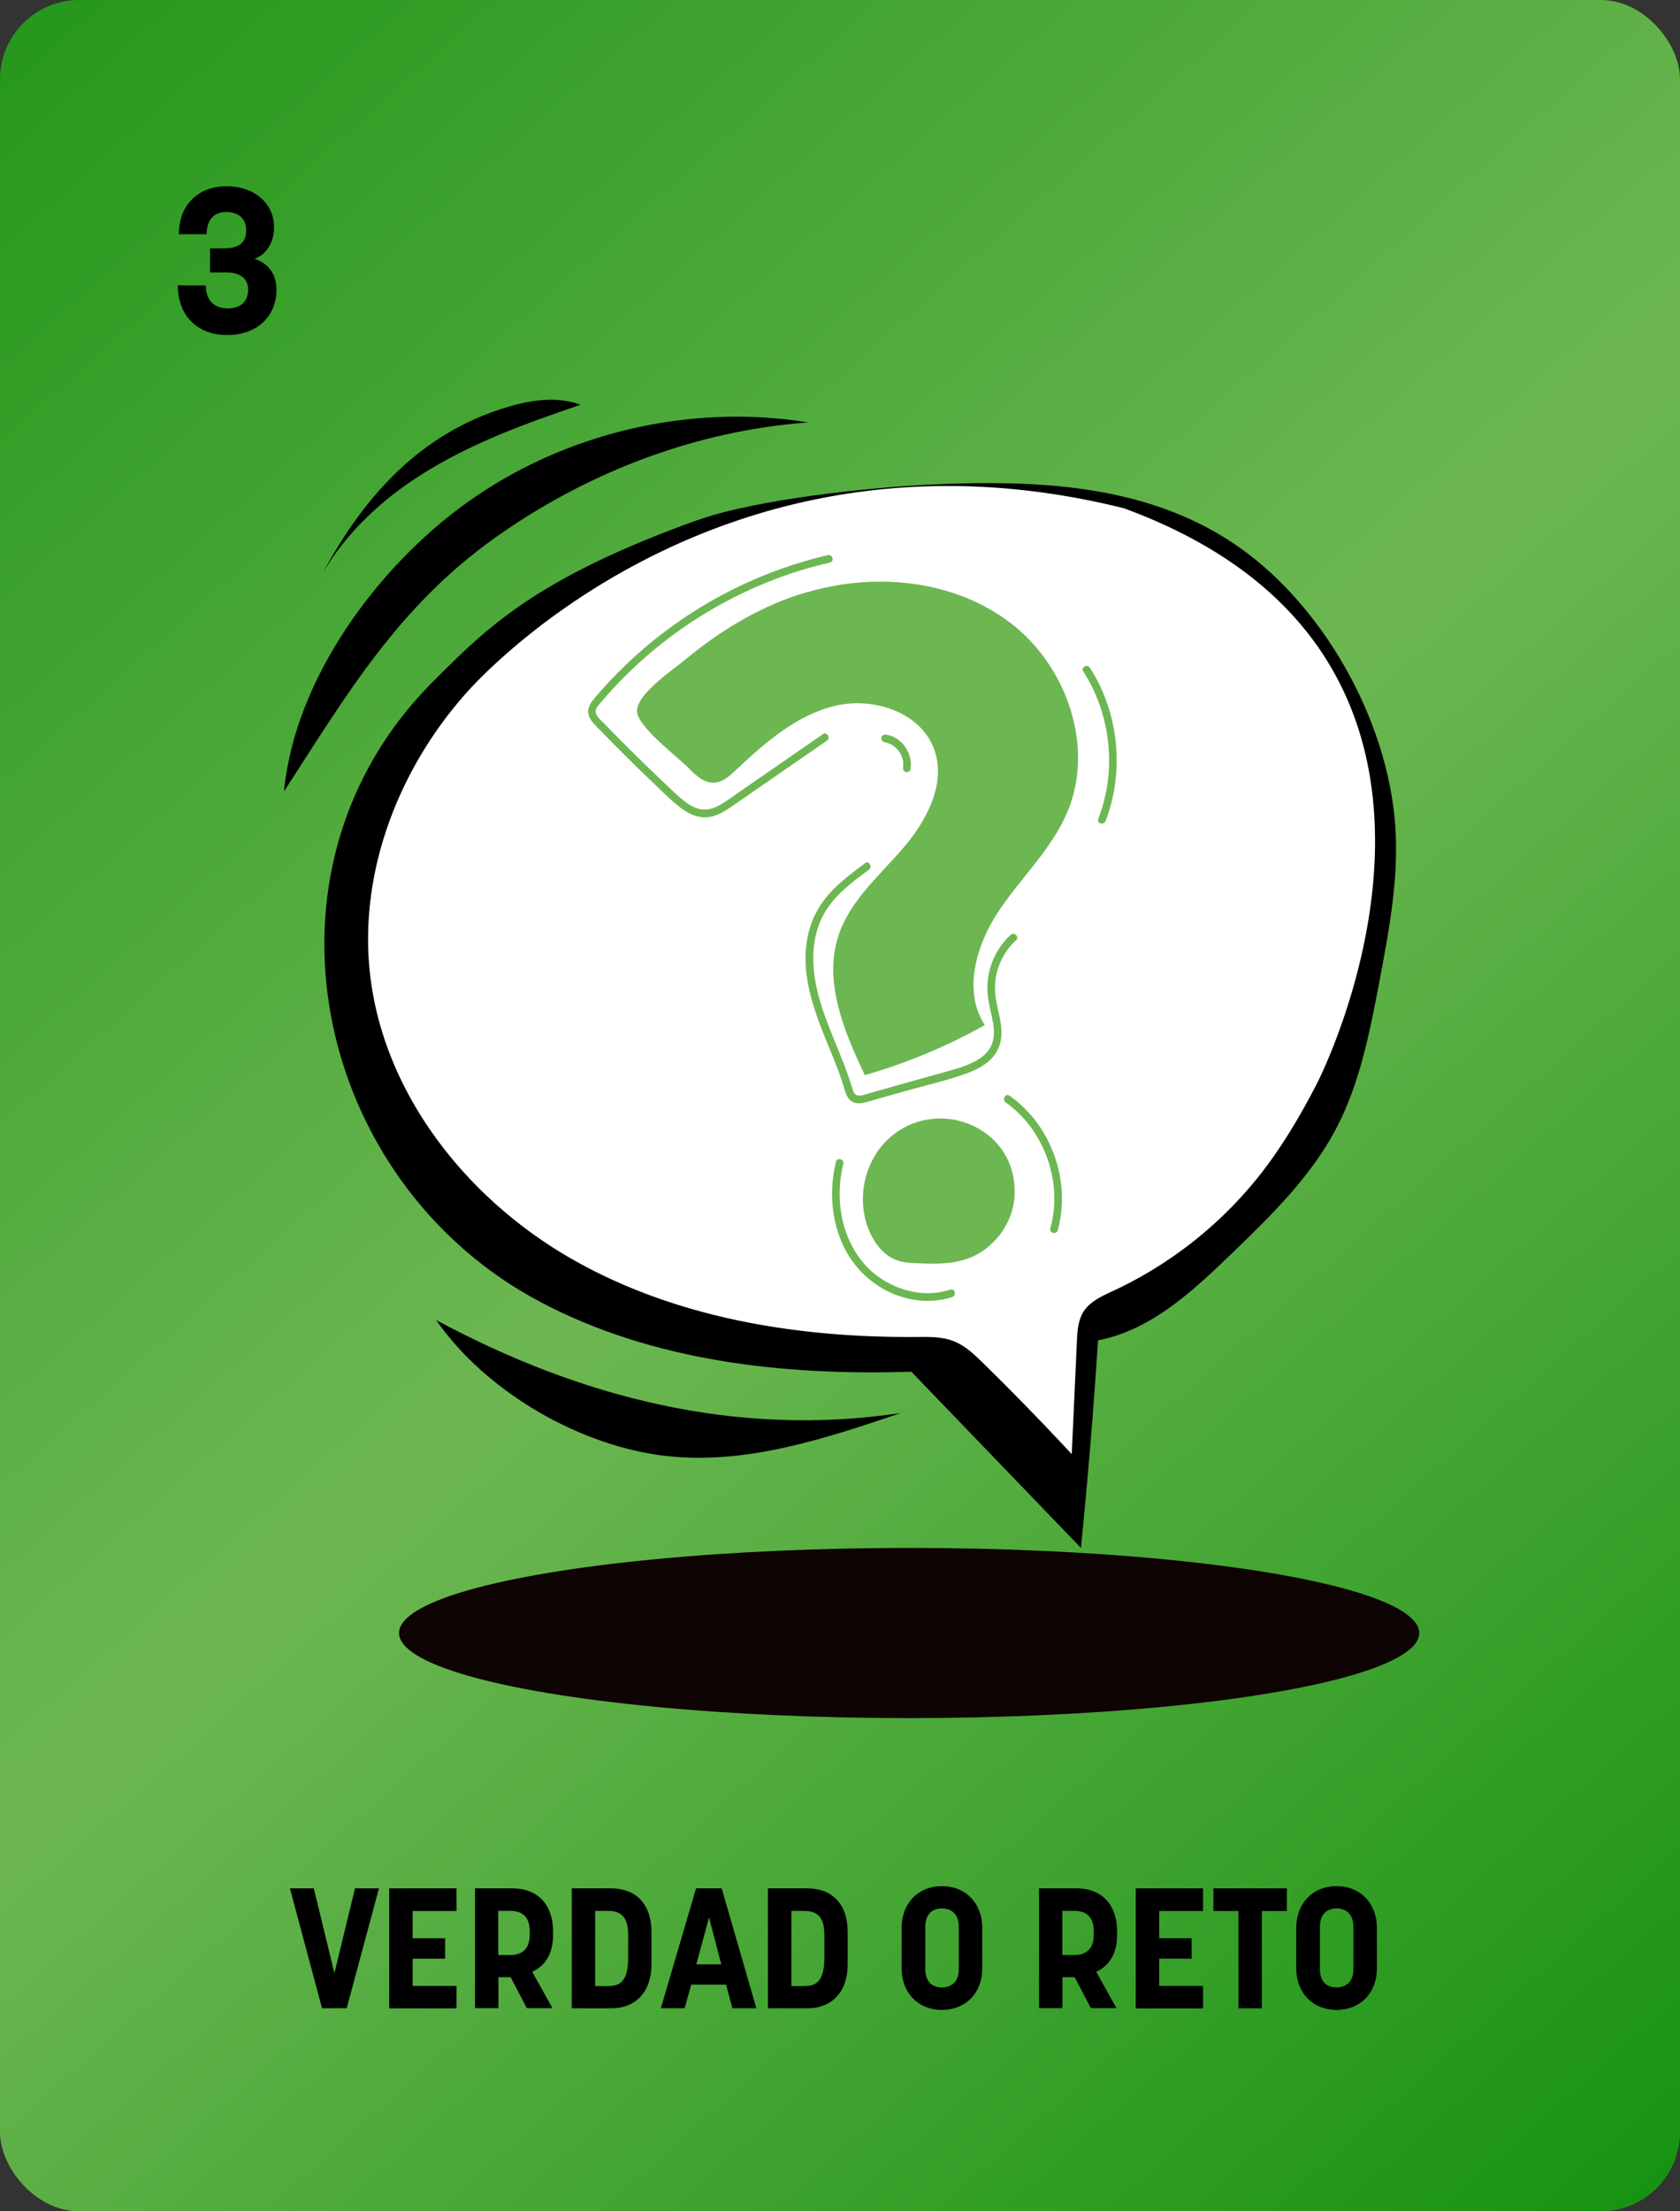 <svg id="Capa_1" data-name="Capa 1" xmlns="http://www.w3.org/2000/svg" viewBox="0 0 190 250"><rect x="0" y="0" width="190" height="250" fill="#333333" stroke="none"/><defs><linearGradient id="Degradado_sin_nombre_11" data-name="Degradado sin nombre 11" x1="-59.26" y1="-48.47" x2="224.74" y2="270.89" gradientUnits="userSpaceOnUse"><stop offset="0" stop-color="#008700"/><stop offset=".54" stop-color="#6db752"/><stop offset="1" stop-color="#080"/></linearGradient><style>.cls-3{fill:#6db752}</style></defs><rect width="190" height="250" rx="8.96" ry="8.96" style="fill:url(#Degradado_sin_nombre_11)"/><path d="M32.78 213.49h2.71l2.33 9.58 2.33-9.58h2.71l-3.65 13.55h-2.79l-3.63-13.55zM44.02 213.49h7.61v2.56h-4.96v3.08h3.67v2.31h-3.67v3.08h4.96v2.54h-7.61v-13.55zM53.7 213.49h4.31c2.71 0 4.54 1.75 4.54 4.9v.38c0 2.1-.9 3.5-2.36 4.15l2.29 4.11h-2.9l-1.83-3.5h-1.38v3.5h-2.65v-13.55zm3.98 7.54c1.15 0 2.23-.5 2.23-2.29v-.38c0-1.86-1.04-2.33-2.23-2.33h-1.33v5h1.33zM64.66 213.49h4.46c2.69 0 4.56 1.65 4.56 4.96v3.58c0 3.27-1.87 5.02-4.56 5.02h-4.46V213.5zm4.15 11.04c1.27 0 2.23-.5 2.23-3.15v-2.63c0-1.46-.38-2.71-2.23-2.71h-1.5v8.5h1.5zM78.72 213.49h2.9l3.92 13.55h-2.71l-.71-2.67h-3.94l-.75 2.67h-2.69l3.98-13.55zm2.85 8.59-1.38-5.31-1.44 5.31h2.83zM86.85 213.49h4.46c2.69 0 4.56 1.65 4.56 4.96v3.58c0 3.27-1.87 5.02-4.56 5.02h-4.46V213.5zM91 224.53c1.27 0 2.23-.5 2.23-3.15v-2.63c0-1.46-.38-2.71-2.23-2.71h-1.5v8.5H91zM101.97 222.56v-4.61c0-2.77 1.86-4.71 4.56-4.71s4.56 1.94 4.56 4.71v4.61c0 2.75-1.88 4.67-4.56 4.67s-4.56-1.92-4.56-4.67zm4.56 2.13c.9 0 1.9-.48 1.9-2.04v-4.81c0-1.52-.9-2.08-1.9-2.08-.94 0-1.88.5-1.88 2.06v4.81c0 1.52.88 2.06 1.88 2.06zM117.49 213.49h4.31c2.71 0 4.54 1.75 4.54 4.9v.38c0 2.1-.9 3.5-2.36 4.15l2.29 4.11h-2.9l-1.83-3.5h-1.38v3.5h-2.65v-13.55zm3.98 7.54c1.15 0 2.23-.5 2.23-2.29v-.38c0-1.86-1.04-2.33-2.23-2.33h-1.33v5h1.33zM128.45 213.49h7.61v2.56h-4.96v3.08h3.67v2.31h-3.67v3.08h4.96v2.54h-7.61v-13.55zM140.06 216.05h-2.83v-2.56h8.31v2.56h-2.83v11h-2.65v-11zM146.6 222.56v-4.61c0-2.77 1.86-4.71 4.56-4.71s4.56 1.94 4.56 4.71v4.61c0 2.75-1.88 4.67-4.56 4.67s-4.56-1.92-4.56-4.67zm4.56 2.13c.9 0 1.9-.48 1.9-2.04v-4.81c0-1.52-.9-2.08-1.9-2.08-.94 0-1.88.5-1.88 2.06v4.81c0 1.52.88 2.06 1.88 2.06zM20.07 32.26l3.21.02c0 1.92 1.18 2.58 2.47 2.58s2.31-.6 2.31-2.12c0-1.31-.97-1.94-2.51-1.94h-1.8v-2.72h1.55c1.62 0 2.54-.55 2.54-2.03s-1.02-2.08-2.26-2.08c-1.45 0-2.21.97-2.21 2.51h-3.14c0-3.28 2.15-5.42 5.38-5.42s5.38 1.98 5.38 4.61c0 1.8-.85 3.07-2.21 3.6 1.22.35 2.49 1.43 2.49 3.44 0 3.14-2.28 5.17-5.58 5.17s-5.58-2.12-5.58-5.63z"/><g><ellipse cx="102.82" cy="184.62" rx="57.69" ry="9.62" style="fill:#0e0404"/><path d="M78.86 58.82c6.73-2.42 19.58-3.7 26.07-4.02 12.08-.59 24.49-.1 34.54 6.61s17.49 19.91 18.33 31.98c.41 5.89-.7 11.78-1.8 17.58-1.09 5.74-2.21 11.58-4.95 16.74-2.88 5.42-7.36 9.78-11.78 14.04-4.38 4.23-9.11 8.64-15.09 9.78-.5 7.83-1.15 15.66-1.93 23.47-6.39-6.64-12.79-13.28-19.18-19.92-14.38.46-29.22-1.15-41.95-7.88C35.52 133.67 27.68 98.29 49 77.03c5.89-5.87 11.38-11.59 29.85-18.22z"/><path d="M91.35 47.75c-13.34-2.15-27.48 1.17-38.48 9.03-10.15 7.25-19.53 19.94-20.75 32.69 7.05-10.87 12.81-20.76 23.75-28.59 10.37-7.42 22.72-12.17 35.47-13.12zM57.42 46.01c2.68-.8 5.62-1.23 8.24-.25-6.26 2.12-12.54 4.41-18.11 7.96-4.42 2.82-8.39 6.51-11.05 11.07 4.7-8.74 11.1-15.86 20.92-18.78zM101.87 159.75c-8.52 2.89-17.37 5.82-26.31 4.88-9.85-1.04-20.55-7.22-26.24-15.39 16.32 8.77 33.96 13.3 52.56 10.51z"/><path d="M127.26 57.5C80.35 45.72 52.57 78.53 52.57 78.53c-7.49 8.5-11.91 19.95-10.76 31.22 1.38 13.57 10.7 25.51 22.49 32.37 11.79 6.86 25.77 9.14 39.4 9.03 1.4-.01 2.83-.04 4.14.47 1.31.51 2.35 1.51 3.35 2.49 3.42 3.35 6.76 6.78 10.02 10.29.19-4.24.39-8.48.58-12.72.05-1.17.13-2.4.75-3.39.75-1.18 2.12-1.77 3.38-2.36a45.836 45.836 0 0 0 16.71-13.28c2.45-3.15 4.48-6.6 6.31-10.15 0 0 24.7-47.82-21.67-64.98" style="fill:#fff"/><path class="cls-3" d="M91.42 66.92c7.69-2.24 16.53-1.34 22.89 3.53 6.36 4.87 9.53 14.02 6.39 21.39-1.79 4.2-5.27 7.42-7.79 11.22s-4.03 9.01-1.53 12.83c-4.28 2.4-8.85 4.3-13.57 5.66-2.36-4.96-4.7-10.57-2.98-15.79 1.29-3.9 4.57-6.71 7.26-9.82 2.68-3.1 4.94-7.3 3.58-11.17-1.49-4.25-6.9-6.03-11.28-4.96-4.38 1.07-7.92 4.2-11.2 7.28-.69.65-1.47 1.35-2.42 1.39-1.14.06-2.09-.82-2.89-1.65-1.24-1.27-5.86-4.69-5.84-6.48.03-1.93 4.1-4.65 5.47-5.79 4.08-3.38 8.78-6.21 13.91-7.66z"/><path class="cls-3" d="M93.64 62.76a49 49 0 0 0-11.54 4.28c-3.65 1.9-7.05 4.26-10.12 7.01a48.927 48.927 0 0 0-4.34 4.42c-.63.74-1.45 1.54-.99 2.59.21.48.6.86.96 1.23.42.44.85.87 1.27 1.3 1.75 1.78 3.54 3.53 5.35 5.26.83.79 1.65 1.62 2.56 2.33.8.63 1.7 1.15 2.73 1.22 1.12.08 2.13-.48 3.03-1.09 1.04-.7 2.06-1.42 3.09-2.13 2.09-1.44 4.18-2.89 6.27-4.33.53-.37 1.06-.74 1.6-1.1.46-.31.02-1.07-.44-.75-1.99 1.38-3.98 2.75-5.97 4.13-1.01.69-2.01 1.39-3.02 2.08-.94.65-1.86 1.37-2.87 1.91-.94.5-1.92.55-2.87.06-.9-.47-1.64-1.19-2.38-1.88-1.74-1.63-3.45-3.29-5.14-4.97-.84-.84-1.68-1.69-2.51-2.55-.32-.33-.77-.69-.92-1.15s.27-.86.55-1.19c1.27-1.51 2.63-2.93 4.08-4.27 2.88-2.66 6.09-4.97 9.53-6.86s7.1-3.37 10.9-4.36c.47-.12.94-.24 1.41-.35.54-.13.31-.96-.23-.83zM99.98 83.9c.68.1 1.27.48 1.65 1 .22.3.35.56.44.89.06.2.07.3.08.47v.4c0 .03 0 .03 0 0 0 .03 0 .06-.01.09-.04.23.06.47.3.53.21.06.49-.07.53-.3.3-1.76-.95-3.65-2.75-3.92-.23-.03-.47.06-.53.3-.06.2.07.5.3.53zM97.83 97.6c-1.59 1.18-3.22 2.38-4.46 3.94-1.24 1.55-1.95 3.35-2.18 5.32-.49 4.25 1.23 8.28 2.8 12.12.4.99.8 1.98 1.15 2.99.17.49.31.99.47 1.48.15.45.36.88.79 1.12.4.22.88.18 1.31.09.57-.12 1.14-.31 1.7-.47 1.1-.31 2.19-.62 3.29-.92 2.11-.59 4.28-1.1 6.35-1.82 1.53-.53 3.14-1.34 3.84-2.89.98-2.18-.29-4.41-.36-6.63-.07-2.12.82-4.2 2.38-5.63.41-.38-.2-.99-.61-.61a8.172 8.172 0 0 0-2.5 4.56c-.16.91-.17 1.82-.03 2.73.15.96.43 1.9.57 2.86.13.9.1 1.83-.37 2.63-.4.68-1.04 1.17-1.72 1.53s-1.45.63-2.21.86c-1.03.31-2.06.58-3.09.87-2.1.59-4.2 1.18-6.31 1.77-.47.13-1 .36-1.49.36s-.64-.43-.77-.85c-.3-.98-.64-1.94-1.01-2.9-1.46-3.74-3.32-7.47-3.39-11.57-.04-2.1.44-4.17 1.64-5.92s2.96-3.04 4.64-4.29c.44-.33.01-1.08-.44-.75zM99.93 129.32c-2.45 2.72-3.05 6.95-1.44 10.24.61 1.24 1.55 2.38 2.84 2.88.8.31 1.67.35 2.53.38 1.81.07 3.66.11 5.38-.46 3.04-.99 5.33-3.97 5.5-7.16.44-8.14-9.57-11.69-14.81-5.88z"/><path class="cls-3" d="M94.54 131.36c-.78 3.24-.54 6.75.97 9.75 1.42 2.82 4.03 4.94 7.1 5.68 1.67.41 3.44.38 5.08-.16.53-.17.3-1.01-.23-.83-2.74.9-5.74.22-8.06-1.42-2.47-1.74-3.9-4.58-4.31-7.53-.24-1.75-.13-3.55.28-5.27.13-.54-.7-.77-.83-.23zM113.74 124.63c3.42 2.43 5.46 6.59 5.5 10.76.01 1.18-.14 2.34-.45 3.47-.15.54.69.77.83.23 1.2-4.34.09-9.12-2.69-12.62a13.51 13.51 0 0 0-2.75-2.59c-.46-.32-.89.43-.44.75zM122.52 75.92c2.43 3.79 3.39 8.48 2.69 12.93-.2 1.28-.54 2.52-1 3.73-.2.52.64.75.83.23 1.68-4.38 1.65-9.38 0-13.77-.47-1.24-1.06-2.44-1.78-3.55-.3-.47-1.05-.03-.75.44z"/></g></svg>
